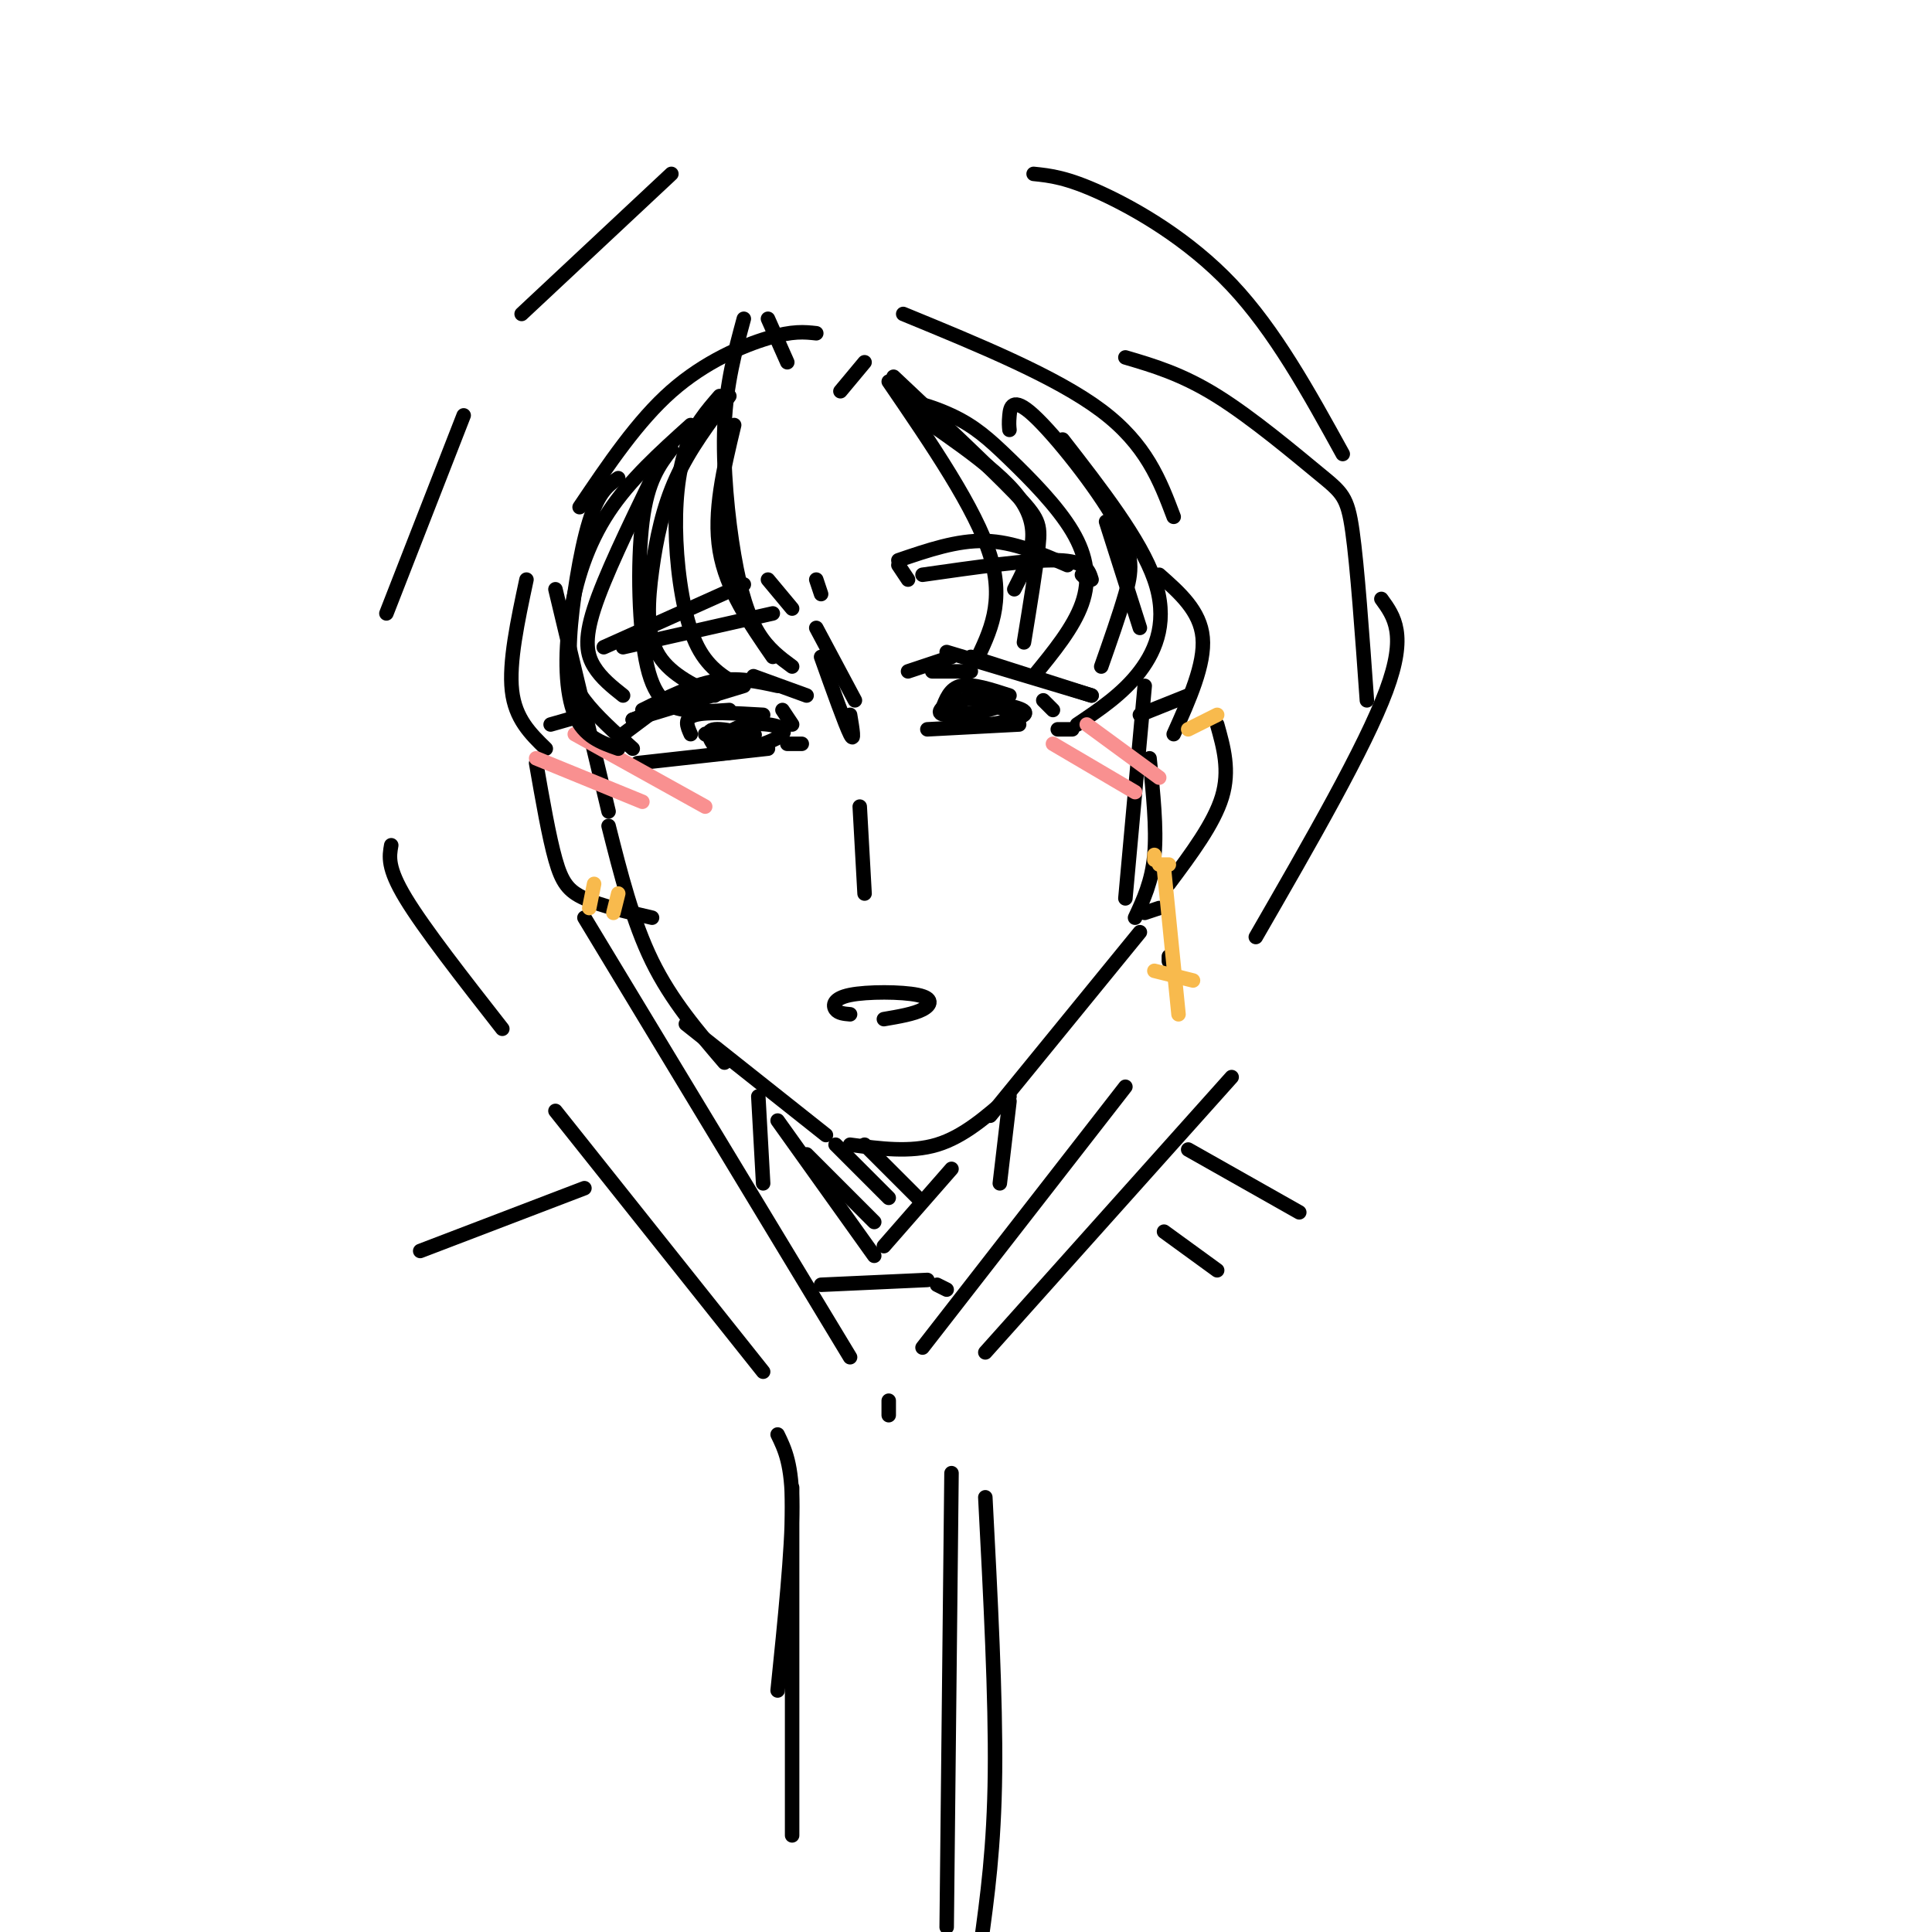 <svg viewBox='0 0 400 400' version='1.1' xmlns='http://www.w3.org/2000/svg' xmlns:xlink='http://www.w3.org/1999/xlink'><g fill='none' stroke='rgb(0,0,0)' stroke-width='3' stroke-linecap='round' stroke-linejoin='round'><path d='M115,122c0.000,0.000 11.000,46.000 11,46'/><path d='M126,171c2.500,9.917 5.000,19.833 9,28c4.000,8.167 9.500,14.583 15,21'/><path d='M142,212c0.000,0.000 29.000,23.000 29,23'/><path d='M176,237c6.250,0.833 12.500,1.667 18,0c5.500,-1.667 10.250,-5.833 15,-10'/><path d='M205,231c0.000,0.000 31.000,-38.000 31,-38'/><path d='M235,190c1.750,-3.750 3.500,-7.500 4,-13c0.500,-5.500 -0.250,-12.750 -1,-20'/><path d='M233,186c0.000,0.000 4.000,-44.000 4,-44'/><path d='M121,148c0.000,0.000 -7.000,2.000 -7,2'/><path d='M111,158c1.333,7.644 2.667,15.289 4,20c1.333,4.711 2.667,6.489 6,8c3.333,1.511 8.667,2.756 14,4'/><path d='M236,148c0.000,0.000 10.000,-4.000 10,-4'/><path d='M252,150c1.333,4.750 2.667,9.500 1,15c-1.667,5.500 -6.333,11.750 -11,18'/><path d='M240,188c0.000,0.000 -3.000,1.000 -3,1'/><path d='M125,134c0.000,0.000 29.000,-13.000 29,-13'/><path d='M129,134c0.000,0.000 31.000,-7.000 31,-7'/><path d='M164,126c0.000,0.000 -5.000,-6.000 -5,-6'/><path d='M169,120c0.000,0.000 1.000,3.000 1,3'/><path d='M186,117c0.000,0.000 2.000,3.000 2,3'/><path d='M186,116c6.083,-2.083 12.167,-4.167 18,-4c5.833,0.167 11.417,2.583 17,5'/><path d='M191,119c11.083,-1.583 22.167,-3.167 28,-3c5.833,0.167 6.417,2.083 7,4'/><path d='M224,119c0.000,0.000 1.000,1.000 1,1'/><path d='M131,149c0.000,0.000 18.000,-7.000 18,-7'/><path d='M131,149c0.000,0.000 23.000,-7.000 23,-7'/><path d='M133,147c5.167,-2.583 10.333,-5.167 15,-6c4.667,-0.833 8.833,0.083 13,1'/><path d='M156,140c0.000,0.000 11.000,4.000 11,4'/><path d='M137,146c0.000,0.000 -8.000,6.000 -8,6'/><path d='M132,158c0.000,0.000 27.000,-3.000 27,-3'/><path d='M163,154c0.000,0.000 3.000,0.000 3,0'/><path d='M188,139c0.000,0.000 9.000,-3.000 9,-3'/><path d='M201,136c0.000,0.000 25.000,8.000 25,8'/><path d='M196,135c0.000,0.000 30.000,9.000 30,9'/><path d='M192,151c0.000,0.000 19.000,-1.000 19,-1'/><path d='M219,151c0.000,0.000 3.000,0.000 3,0'/><path d='M193,139c0.000,0.000 8.000,0.000 8,0'/><path d='M143,152c-0.750,-1.667 -1.500,-3.333 1,-4c2.500,-0.667 8.250,-0.333 14,0'/><path d='M162,147c0.000,0.000 2.000,3.000 2,3'/><path d='M195,147c0.833,-2.250 1.667,-4.500 4,-5c2.333,-0.500 6.167,0.750 10,2'/><path d='M216,145c0.000,0.000 2.000,2.000 2,2'/><path d='M169,130c0.000,0.000 8.000,15.000 8,15'/><path d='M176,148c0.500,3.000 1.000,6.000 0,4c-1.000,-2.000 -3.500,-9.000 -6,-16'/><path d='M178,167c0.000,0.000 1.000,18.000 1,18'/><path d='M176,210c-1.204,-0.104 -2.408,-0.207 -3,-1c-0.592,-0.793 -0.571,-2.274 3,-3c3.571,-0.726 10.692,-0.695 14,0c3.308,0.695 2.802,2.056 1,3c-1.802,0.944 -4.901,1.472 -8,2'/><path d='M163,75c0.000,0.000 -4.000,-9.000 -4,-9'/><path d='M154,66c-1.810,6.679 -3.619,13.357 -4,22c-0.381,8.643 0.667,19.250 2,27c1.333,7.750 2.952,12.643 5,16c2.048,3.357 4.524,5.179 7,7'/><path d='M139,93c-2.464,3.214 -4.929,6.429 -6,15c-1.071,8.571 -0.750,22.500 1,30c1.750,7.500 4.929,8.571 8,9c3.071,0.429 6.036,0.214 9,0'/><path d='M128,99c-2.054,1.417 -4.107,2.833 -6,9c-1.893,6.167 -3.625,17.083 -4,24c-0.375,6.917 0.607,9.833 3,13c2.393,3.167 6.196,6.583 10,10'/><path d='M174,81c0.000,0.000 5.000,-6.000 5,-6'/><path d='M184,79c9.000,13.167 18.000,26.333 21,36c3.000,9.667 0.000,15.833 -3,22'/><path d='M220,91c8.067,10.378 16.133,20.756 19,29c2.867,8.244 0.533,14.356 -3,19c-3.533,4.644 -8.267,7.822 -13,11'/><path d='M109,120c-1.833,8.583 -3.667,17.167 -3,23c0.667,5.833 3.833,8.917 7,12'/><path d='M240,119c4.250,3.750 8.500,7.500 9,13c0.500,5.500 -2.750,12.750 -6,20'/><path d='M121,190c0.000,0.000 55.000,91.000 55,91'/><path d='M184,290c0.000,0.000 0.000,3.000 0,3'/><path d='M191,279c0.000,0.000 42.000,-54.000 42,-54'/><path d='M242,199c0.000,0.000 0.000,-1.000 0,-1'/><path d='M120,105c6.022,-8.933 12.044,-17.867 19,-24c6.956,-6.133 14.844,-9.467 20,-11c5.156,-1.533 7.578,-1.267 10,-1'/><path d='M187,65c15.833,6.500 31.667,13.000 41,20c9.333,7.000 12.167,14.500 15,22'/><path d='M139,36c0.000,0.000 -31.000,29.000 -31,29'/><path d='M96,86c0.000,0.000 -16.000,41.000 -16,41'/><path d='M81,175c-0.417,2.333 -0.833,4.667 3,11c3.833,6.333 11.917,16.667 20,27'/><path d='M115,230c0.000,0.000 43.000,54.000 43,54'/><path d='M204,280c0.000,0.000 51.000,-57.000 51,-57'/><path d='M283,145c-0.988,-13.863 -1.976,-27.726 -3,-35c-1.024,-7.274 -2.083,-7.958 -7,-12c-4.917,-4.042 -13.690,-11.440 -21,-16c-7.310,-4.560 -13.155,-6.280 -19,-8'/><path d='M157,227c0.000,0.000 1.000,18.000 1,18'/><path d='M209,228c0.000,0.000 -2.000,17.000 -2,17'/><path d='M214,36c3.422,0.356 6.844,0.711 14,4c7.156,3.289 18.044,9.511 27,19c8.956,9.489 15.978,22.244 23,35'/><path d='M286,124c2.667,3.667 5.333,7.333 1,19c-4.333,11.667 -15.667,31.333 -27,51'/><path d='M121,246c0.000,0.000 -34.000,13.000 -34,13'/><path d='M241,255c0.000,0.000 11.000,8.000 11,8'/><path d='M161,297c1.500,3.083 3.000,6.167 3,15c0.000,8.833 -1.500,23.417 -3,38'/><path d='M164,308c0.000,0.000 0.000,72.000 0,72'/><path d='M197,305c0.000,0.000 -1.000,94.000 -1,94'/><path d='M204,310c1.083,20.750 2.167,41.500 2,57c-0.167,15.500 -1.583,25.750 -3,36'/><path d='M152,151c-1.927,0.944 -3.854,1.888 -2,2c1.854,0.112 7.488,-0.608 6,-1c-1.488,-0.392 -10.100,-0.456 -10,0c0.100,0.456 8.912,1.430 10,1c1.088,-0.430 -5.546,-2.266 -8,-2c-2.454,0.266 -0.727,2.633 1,5'/><path d='M149,156c3.440,0.036 11.542,-2.375 13,-4c1.458,-1.625 -3.726,-2.464 -7,-2c-3.274,0.464 -4.637,2.232 -6,4'/><path d='M197,145c-1.879,1.421 -3.759,2.841 -1,3c2.759,0.159 10.156,-0.944 11,-2c0.844,-1.056 -4.867,-2.067 -8,-1c-3.133,1.067 -3.690,4.210 0,5c3.690,0.790 11.626,-0.774 13,-2c1.374,-1.226 -3.813,-2.113 -9,-3'/><path d='M203,145c-0.167,0.000 3.917,1.500 8,3'/></g>
<g fill='none' stroke='rgb(249,144,144)' stroke-width='3' stroke-linecap='round' stroke-linejoin='round'><path d='M111,157c0.000,0.000 22.000,9.000 22,9'/><path d='M119,152c0.000,0.000 27.000,15.000 27,15'/><path d='M218,154c0.000,0.000 17.000,10.000 17,10'/><path d='M225,150c0.000,0.000 15.000,11.000 15,11'/></g>
<g fill='none' stroke='rgb(248,186,77)' stroke-width='3' stroke-linecap='round' stroke-linejoin='round'><path d='M123,183c0.000,0.000 -1.000,5.000 -1,5'/><path d='M128,185c0.000,0.000 -1.000,4.000 -1,4'/><path d='M246,151c0.000,0.000 6.000,-3.000 6,-3'/><path d='M240,179c0.000,0.000 2.000,0.000 2,0'/><path d='M239,178c0.000,0.000 0.000,-1.000 0,-1'/><path d='M241,180c0.000,0.000 3.000,30.000 3,30'/><path d='M239,201c0.000,0.000 8.000,2.000 8,2'/></g>
<g fill='none' stroke='rgb(0,0,0)' stroke-width='3' stroke-linecap='round' stroke-linejoin='round'><path d='M143,88c-6.304,5.673 -12.607,11.345 -17,18c-4.393,6.655 -6.875,14.292 -8,22c-1.125,7.708 -0.893,15.488 1,20c1.893,4.512 5.446,5.756 9,7'/><path d='M129,144c-2.267,-1.800 -4.533,-3.600 -6,-6c-1.467,-2.400 -2.133,-5.400 0,-12c2.133,-6.600 7.067,-16.800 12,-27'/><path d='M151,82c-4.125,5.488 -8.250,10.976 -11,17c-2.750,6.024 -4.125,12.583 -5,19c-0.875,6.417 -1.250,12.690 1,17c2.250,4.310 7.125,6.655 12,9'/><path d='M149,82c-2.667,3.071 -5.333,6.143 -7,11c-1.667,4.857 -2.333,11.500 -2,19c0.333,7.500 1.667,15.857 4,21c2.333,5.143 5.667,7.071 9,9'/><path d='M152,88c-2.167,9.000 -4.333,18.000 -3,26c1.333,8.000 6.167,15.000 11,22'/><path d='M185,78c9.933,9.356 19.867,18.711 25,24c5.133,5.289 5.467,6.511 5,11c-0.467,4.489 -1.733,12.244 -3,20'/><path d='M210,122c3.085,-6.009 6.171,-12.018 1,-19c-5.171,-6.982 -18.597,-14.937 -22,-18c-3.403,-3.063 3.218,-1.232 8,1c4.782,2.232 7.725,4.866 12,9c4.275,4.134 9.882,9.767 13,15c3.118,5.233 3.748,10.067 2,15c-1.748,4.933 -5.874,9.967 -10,15'/><path d='M209,89c-0.075,-0.697 -0.150,-1.394 0,-3c0.150,-1.606 0.525,-4.121 5,0c4.475,4.121 13.051,14.879 17,22c3.949,7.121 3.271,10.606 2,15c-1.271,4.394 -3.136,9.697 -5,15'/><path d='M229,108c0.000,0.000 7.000,22.000 7,22'/><path d='M246,238c0.000,0.000 23.000,13.000 23,13'/><path d='M161,232c0.000,0.000 20.000,28.000 20,28'/><path d='M183,258c0.000,0.000 14.000,-16.000 14,-16'/><path d='M167,239c0.000,0.000 14.000,14.000 14,14'/><path d='M173,237c0.000,0.000 11.000,11.000 11,11'/><path d='M179,237c0.000,0.000 11.000,11.000 11,11'/><path d='M170,266c0.000,0.000 22.000,-1.000 22,-1'/><path d='M194,266c0.000,0.000 2.000,1.000 2,1'/></g>
</svg>